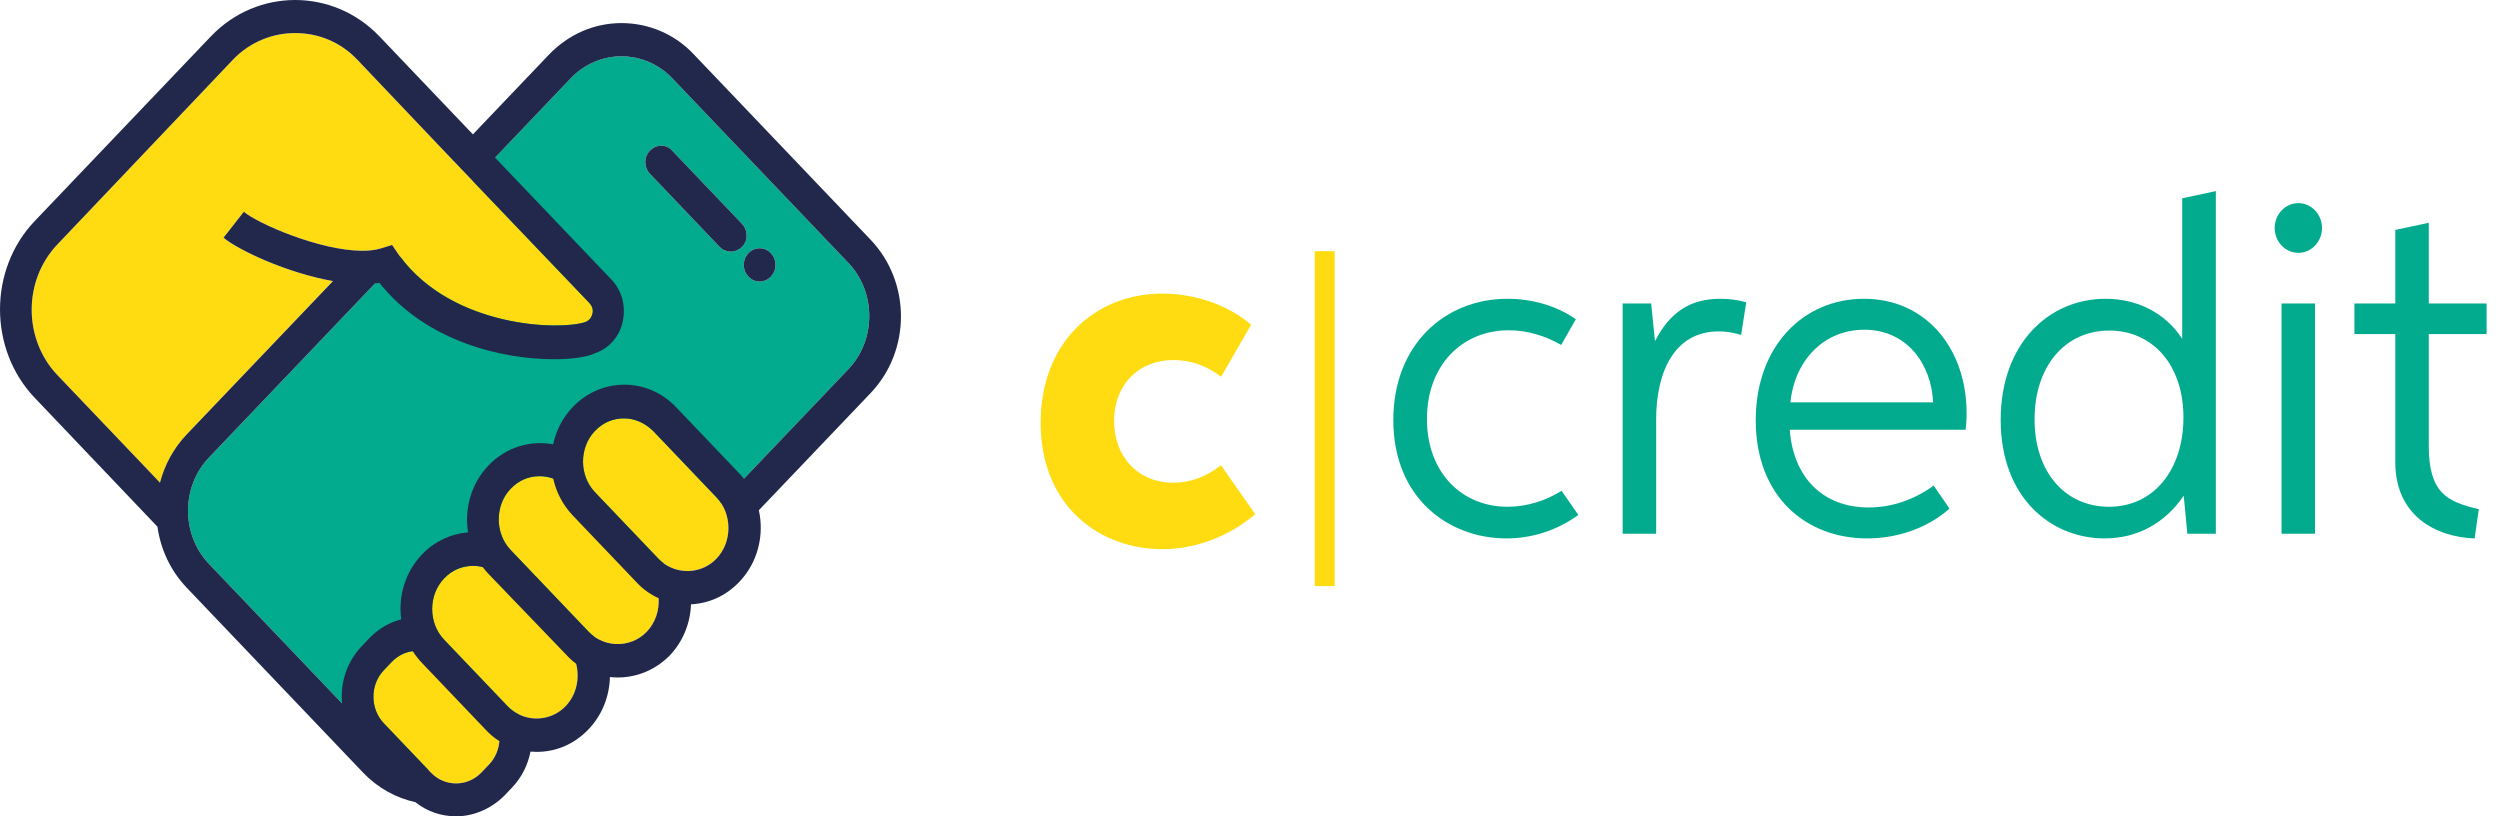 <svg width="98" height="32" viewBox="0 0 98 32" fill="none" xmlns="http://www.w3.org/2000/svg">
<path fill-rule="evenodd" clip-rule="evenodd" d="M24.363 2.207C25.108 2.207 25.829 2.519 26.35 3.066L33.256 10.306C34.349 11.452 34.349 13.327 33.256 14.473L19.072 29.344C18.55 29.89 17.83 30.203 17.084 30.203C16.339 30.203 15.619 29.89 15.097 29.344L8.191 22.104C7.098 20.958 7.098 19.083 8.191 17.937L22.376 3.066C22.897 2.519 23.618 2.207 24.363 2.207ZM28.661 9.864C28.512 9.864 28.338 9.811 28.213 9.681L25.481 6.817C25.232 6.556 25.232 6.139 25.481 5.905C25.729 5.645 26.127 5.645 26.35 5.905L29.083 8.77C29.331 9.03 29.331 9.447 29.083 9.681C28.983 9.785 28.81 9.864 28.661 9.864ZM30.399 10.384C30.399 10.744 30.121 11.036 29.778 11.036C29.435 11.036 29.157 10.744 29.157 10.384C29.157 10.025 29.435 9.733 29.778 9.733C30.121 9.733 30.399 10.025 30.399 10.384Z" fill="#03AB8E"/>
<path d="M2.23 14.682L6.271 18.919C6.451 18.226 6.801 17.571 7.322 17.025L13.043 11.017C11.241 10.698 9.329 9.796 8.763 9.317L9.558 8.301C10.204 8.848 13.433 10.202 14.948 9.733L15.37 9.603L15.619 9.968C17.681 12.858 21.953 12.963 22.947 12.624C23.146 12.546 23.195 12.39 23.22 12.312C23.245 12.233 23.27 12.051 23.096 11.869L17.652 6.174L17.61 6.131L14.004 2.337C13.334 1.634 12.464 1.296 11.57 1.296C10.7 1.296 9.806 1.634 9.135 2.337L2.23 9.603C0.913 11.01 0.913 13.275 2.23 14.682Z" fill="#FFDB11"/>
<path d="M14.896 11.116C14.889 11.106 14.881 11.097 14.874 11.088C14.869 11.088 14.865 11.089 14.861 11.089C14.872 11.098 14.884 11.107 14.896 11.116Z" fill="#FFDB11"/>
<path d="M15.346 25.958C15.619 25.672 15.967 25.515 16.339 25.515C16.712 25.515 17.06 25.645 17.333 25.958L19.171 27.885C19.718 28.458 19.718 29.396 19.171 29.969L18.873 30.281C18.327 30.854 17.432 30.854 16.886 30.281L15.048 28.354C14.501 27.781 14.501 26.843 15.048 26.271L15.346 25.958Z" fill="#FFDB11"/>
<path d="M18.55 22.182C18.128 22.182 17.73 22.338 17.407 22.677C16.786 23.328 16.786 24.422 17.407 25.073L19.892 27.677C20.513 28.328 21.556 28.328 22.177 27.677C22.798 27.026 22.798 25.932 22.177 25.281L19.693 22.677C19.37 22.364 18.973 22.182 18.55 22.182Z" fill="#FFDB11"/>
<path d="M20.016 19.161C20.339 18.822 20.736 18.666 21.159 18.666C21.581 18.666 22.003 18.848 22.301 19.161L25.357 22.364C25.978 23.015 25.978 24.109 25.357 24.76C24.736 25.411 23.692 25.411 23.071 24.76L20.016 21.557C19.395 20.906 19.395 19.812 20.016 19.161Z" fill="#FFDB11"/>
<path d="M24.462 16.4C24.04 16.4 23.643 16.557 23.32 16.895C22.699 17.546 22.699 18.64 23.32 19.291L25.804 21.895C26.425 22.546 27.468 22.546 28.089 21.895C28.71 21.244 28.71 20.151 28.089 19.499L25.605 16.895C25.282 16.583 24.885 16.4 24.462 16.4Z" fill="#FFDB11"/>
<path d="M28.213 9.681C28.338 9.811 28.512 9.864 28.661 9.864C28.81 9.864 28.983 9.785 29.083 9.681C29.331 9.447 29.331 9.03 29.083 8.77L26.35 5.905C26.127 5.645 25.729 5.645 25.481 5.905C25.233 6.139 25.233 6.556 25.481 6.817L28.213 9.681Z" fill="#22284B"/>
<path d="M30.399 10.384C30.399 10.744 30.121 11.036 29.778 11.036C29.435 11.036 29.157 10.744 29.157 10.384C29.157 10.025 29.435 9.733 29.778 9.733C30.121 9.733 30.399 10.025 30.399 10.384Z" fill="#22284B"/>
<path fill-rule="evenodd" clip-rule="evenodd" d="M1.36 15.593L6.172 20.647C6.294 21.522 6.677 22.365 7.322 23.041L14.228 30.281C14.815 30.896 15.537 31.284 16.284 31.445C16.747 31.82 17.322 32 17.879 32C18.55 32 19.246 31.713 19.767 31.193L20.066 30.88C20.452 30.475 20.695 29.981 20.795 29.463C20.875 29.47 20.955 29.474 21.034 29.474C21.779 29.474 22.5 29.187 23.071 28.588C23.612 28.021 23.891 27.283 23.909 26.54C24.011 26.551 24.113 26.557 24.214 26.557C24.959 26.557 25.68 26.271 26.251 25.698C26.782 25.141 27.061 24.419 27.087 23.689C27.782 23.655 28.448 23.368 28.984 22.807C29.709 22.046 29.964 20.977 29.747 20.001L34.126 15.411C35.715 13.744 35.715 11.062 34.126 9.395L27.22 2.155C26.45 1.322 25.406 0.905 24.363 0.905C23.32 0.905 22.301 1.322 21.506 2.155L18.538 5.267L14.874 1.426C13.06 -0.475 10.079 -0.475 8.266 1.426L1.36 8.666C-0.453 10.567 -0.453 13.692 1.36 15.593ZM17.653 6.176L17.652 6.176L14.004 2.337C13.334 1.634 12.464 1.296 11.57 1.296C10.7 1.296 9.806 1.634 9.135 2.337L2.23 9.603C0.913 11.01 0.913 13.275 2.23 14.682L6.271 18.919C6.451 18.226 6.801 17.571 7.322 17.025L13.052 11.018C11.247 10.701 9.33 9.797 8.763 9.317L9.558 8.301C10.109 8.768 12.542 9.823 14.185 9.83C14.467 9.832 14.726 9.802 14.948 9.733L15.37 9.603L15.619 9.968C15.631 9.985 15.644 10.002 15.656 10.02C15.669 10.037 15.681 10.054 15.694 10.071C17.783 12.861 21.965 12.959 22.947 12.624C23.146 12.546 23.195 12.39 23.22 12.312C23.245 12.233 23.27 12.051 23.096 11.869L17.653 6.176ZM19.407 6.179L23.966 10.957C24.388 11.4 24.537 11.999 24.413 12.598C24.288 13.197 23.866 13.666 23.32 13.848C22.997 14.004 22.401 14.082 21.705 14.082C19.718 14.082 16.712 13.405 14.874 11.088C14.818 11.096 14.761 11.103 14.704 11.109L8.191 17.937C7.098 19.083 7.098 20.958 8.191 22.104L13.409 27.573C13.333 26.775 13.589 25.95 14.178 25.333L14.476 25.02C14.836 24.643 15.27 24.396 15.727 24.279C15.607 23.378 15.878 22.431 16.538 21.739C17.042 21.211 17.688 20.92 18.347 20.869C18.2 19.945 18.466 18.962 19.146 18.249C19.836 17.527 20.79 17.25 21.682 17.418C21.797 16.883 22.053 16.374 22.45 15.958C23.568 14.786 25.382 14.786 26.5 15.958L28.984 18.562C29.046 18.628 29.106 18.696 29.161 18.766L33.256 14.473C34.349 13.327 34.349 11.452 33.256 10.306L26.35 3.066C25.829 2.519 25.108 2.207 24.363 2.207C23.618 2.207 22.897 2.519 22.376 3.066L19.407 6.179ZM16.886 30.281C17.432 30.854 18.327 30.854 18.873 30.281L19.171 29.969C19.414 29.714 19.549 29.387 19.576 29.053C19.377 28.927 19.19 28.773 19.022 28.588L16.538 25.984C16.402 25.841 16.282 25.687 16.179 25.525C15.867 25.563 15.579 25.713 15.346 25.958L15.047 26.271C14.501 26.843 14.501 27.781 15.047 28.354L16.886 30.281ZM20.346 28.008C20.945 28.297 21.69 28.187 22.177 27.677C22.598 27.235 22.734 26.59 22.584 26.018C22.448 25.917 22.32 25.802 22.202 25.672L19.146 22.494C19.066 22.41 18.991 22.321 18.922 22.23C18.801 22.198 18.677 22.182 18.55 22.182C18.128 22.182 17.73 22.338 17.407 22.677C16.786 23.328 16.786 24.422 17.407 25.073L19.892 27.677C20.026 27.818 20.18 27.928 20.346 28.008ZM23.456 25.056C23.393 25.021 23.332 24.983 23.273 24.939C23.202 24.886 23.134 24.826 23.071 24.76L20.016 21.557C19.395 20.906 19.395 19.812 20.016 19.161C20.339 18.822 20.736 18.666 21.158 18.666C21.337 18.666 21.516 18.699 21.686 18.76C21.803 19.289 22.058 19.791 22.45 20.203L24.934 22.807C25.193 23.09 25.495 23.303 25.819 23.45C25.848 23.922 25.694 24.407 25.357 24.76C25.197 24.927 25.01 25.052 24.809 25.133C24.373 25.309 23.874 25.284 23.456 25.056ZM27.615 22.236C27.788 22.156 27.949 22.042 28.089 21.895C28.71 21.244 28.71 20.151 28.089 19.499L25.605 16.895C25.282 16.583 24.885 16.4 24.462 16.4C24.04 16.4 23.643 16.557 23.32 16.895C22.699 17.546 22.699 18.64 23.32 19.291L25.804 21.895C25.867 21.962 25.935 22.021 26.006 22.074C26.476 22.423 27.098 22.477 27.615 22.236Z" fill="#22284B"/>
<path d="M47.862 18.237C47.3 18.68 46.67 18.923 45.995 18.923C44.623 18.923 43.673 17.918 43.673 16.5C43.673 15.082 44.635 14.113 46.001 14.113C46.67 14.113 47.3 14.338 47.868 14.769L49.043 12.731C48.205 11.998 46.901 11.508 45.574 11.508C42.942 11.508 40.794 13.404 40.794 16.571C40.794 19.892 43.161 21.528 45.557 21.528C46.957 21.528 48.25 20.967 49.206 20.158L47.862 18.237Z" fill="#FFDB11"/>
<path d="M61.213 19.239C60.602 19.627 59.853 19.865 59.094 19.865C57.312 19.865 55.936 18.536 55.936 16.425C55.936 14.332 57.296 12.947 59.147 12.947C59.864 12.947 60.581 13.163 61.197 13.523L61.772 12.515C61.029 11.989 60.064 11.712 59.094 11.712C56.627 11.712 54.618 13.523 54.618 16.464C54.618 19.533 56.79 21.106 59.052 21.106C60.074 21.106 61.055 20.779 61.872 20.186L61.213 19.239Z" fill="#03AB8E"/>
<path d="M63.608 20.923H64.921V16.442C64.921 14.614 65.617 12.991 67.372 12.991C67.678 12.991 67.968 13.041 68.252 13.13L68.453 11.85C68.131 11.756 67.778 11.712 67.43 11.712C66.234 11.712 65.443 12.266 64.884 13.362H64.874L64.726 11.895H63.608V20.923Z" fill="#03AB8E"/>
<path d="M76.421 19.937L75.799 19.034C75.061 19.572 74.186 19.893 73.253 19.893C71.466 19.893 70.296 18.724 70.159 16.846H77.054C77.07 16.719 77.091 16.459 77.091 16.198C77.091 13.684 75.52 11.712 73.069 11.712C70.702 11.712 68.825 13.556 68.825 16.475C68.825 19.466 70.791 21.106 73.19 21.106C74.424 21.106 75.594 20.674 76.421 19.937ZM70.185 15.772C70.349 14.132 71.493 12.925 73.079 12.925C74.756 12.925 75.71 14.276 75.778 15.772H70.185Z" fill="#03AB8E"/>
<path d="M85.744 20.923H86.861V7.491L85.543 7.773V13.268H85.533C84.864 12.243 83.751 11.712 82.539 11.712C80.304 11.712 78.427 13.479 78.427 16.459C78.427 19.527 80.414 21.106 82.497 21.106C83.783 21.106 84.864 20.513 85.602 19.433L85.744 20.923ZM82.671 19.865C80.968 19.865 79.755 18.525 79.755 16.431C79.755 14.37 80.942 12.958 82.681 12.958C84.357 12.958 85.591 14.271 85.591 16.37C85.591 18.375 84.458 19.865 82.671 19.865Z" fill="#03AB8E"/>
<path d="M90.095 9.912C90.607 9.912 91.023 9.474 91.023 8.937C91.023 8.399 90.607 7.962 90.095 7.962C89.584 7.962 89.168 8.399 89.168 8.937C89.168 9.474 89.584 9.912 90.095 9.912ZM89.436 20.923H90.749V11.895H89.436V20.923Z" fill="#03AB8E"/>
<path d="M92.293 13.096H93.895V18.115C93.895 20.186 95.44 21.05 97.005 21.106L97.169 19.959C95.93 19.671 95.208 19.328 95.208 17.478V13.096H97.475V11.895H95.208V8.732L93.895 9.014V11.895H92.293V13.096Z" fill="#03AB8E"/>
<rect x="51.538" y="9.846" width="0.781" height="13.128" fill="#FFDB11"/>
</svg>
